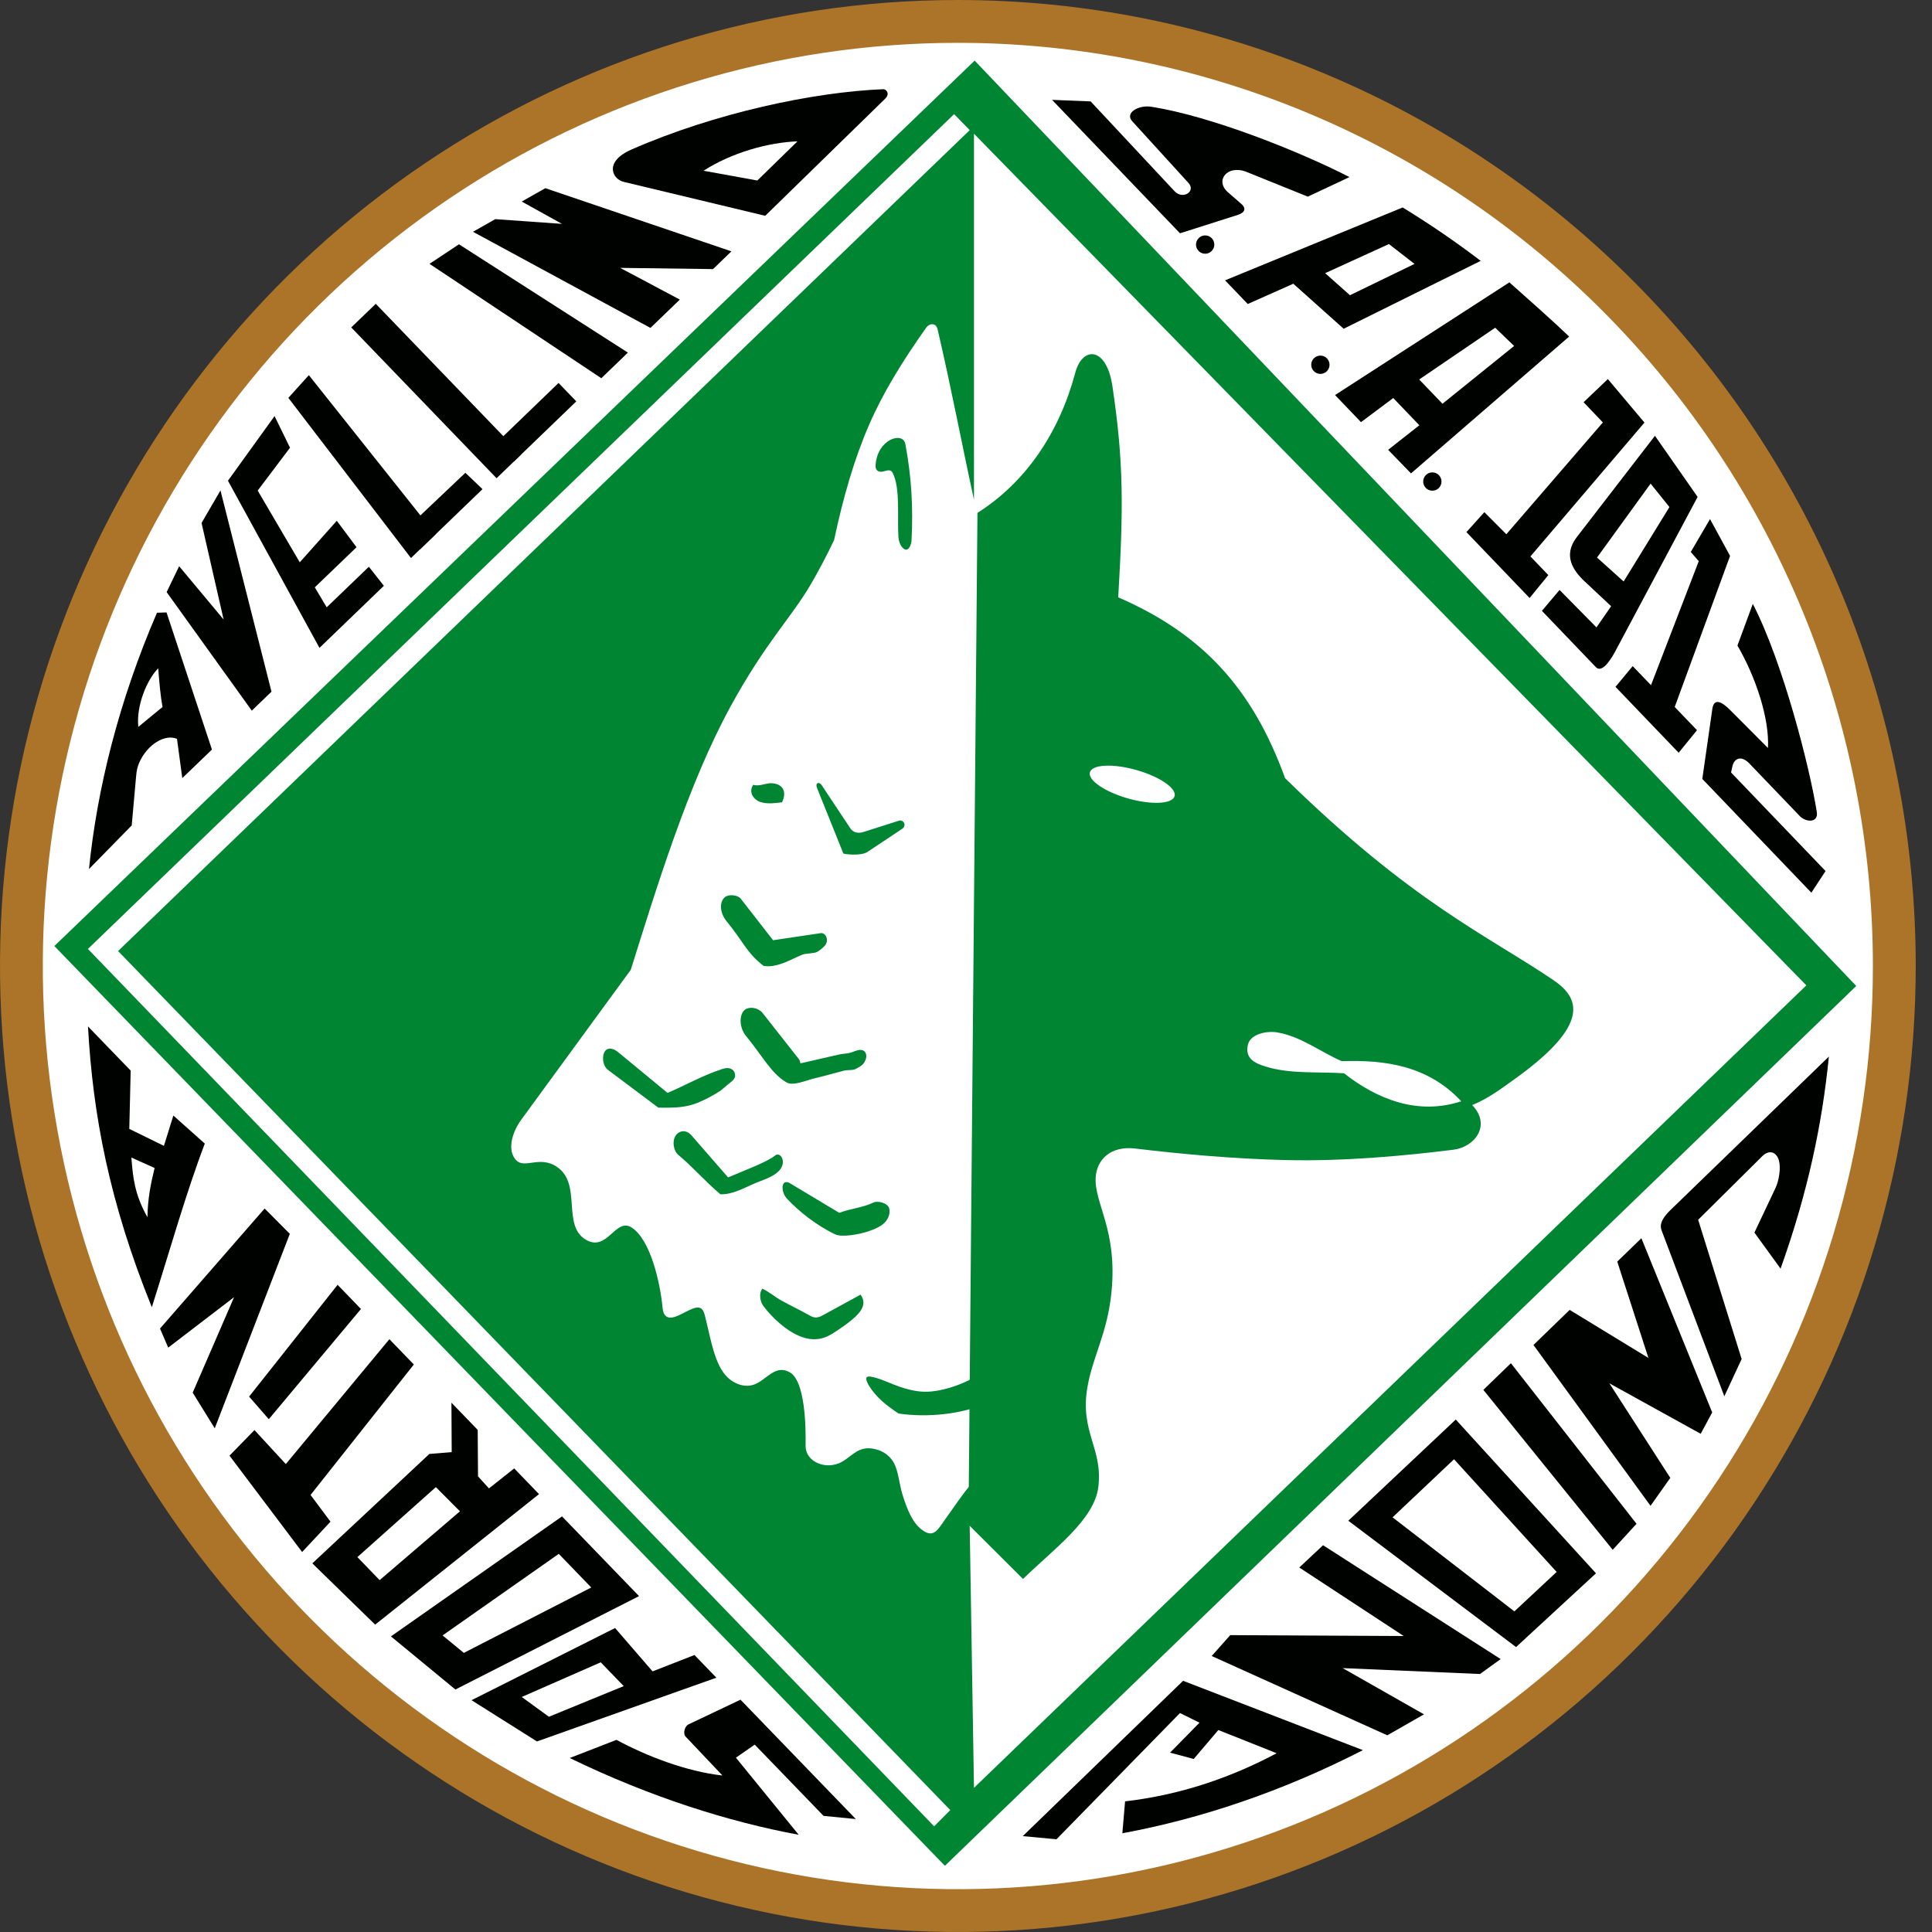 <svg xmlns="http://www.w3.org/2000/svg" width="100" height="100" viewBox="0 0 100 100" fill="none"><rect x="0" y="0" width="100" height="100" fill="#333333" stroke="none"/><g clip-path="url(#clip0_129_1690)"><path fill-rule="evenodd" clip-rule="evenodd" d="M49.579 0C56.09 -2.33604e-06 62.537 1.293 68.552 3.806C74.567 6.319 80.033 10.002 84.637 14.645C89.24 19.288 92.892 24.799 95.384 30.866C97.876 36.932 99.158 43.434 99.158 50C99.158 59.889 96.25 69.556 90.802 77.778C85.355 86.001 77.611 92.41 68.552 96.194C59.493 99.978 49.524 100.969 39.907 99.039C30.289 97.11 21.455 92.348 14.521 85.355C7.588 78.363 2.866 69.454 0.953 59.755C-0.96 50.056 0.021 40.002 3.774 30.866C7.527 21.73 13.881 13.921 22.034 8.427C30.188 2.932 39.773 3.51827e-06 49.579 0Z" fill="#AC7428"></path><path fill-rule="evenodd" clip-rule="evenodd" d="M49.578 2.217C55.798 2.217 61.957 3.453 67.703 5.854C73.45 8.255 78.671 11.775 83.069 16.212C87.467 20.649 90.956 25.917 93.336 31.714C95.716 37.512 96.941 43.725 96.941 50C96.941 59.451 94.163 68.69 88.959 76.548C83.755 84.406 76.358 90.53 67.703 94.147C59.049 97.763 49.526 98.71 40.339 96.866C31.151 95.022 22.712 90.471 16.088 83.789C9.464 77.106 4.953 68.592 3.126 59.323C1.298 50.053 2.236 40.446 5.821 31.715C9.406 22.983 15.476 15.52 23.265 10.27C31.054 5.019 40.211 2.217 49.578 2.217Z" fill="white"></path><path fill-rule="evenodd" clip-rule="evenodd" d="M2.813 48.967L50.448 3.137L96.079 51.034L48.907 96.574L2.813 48.967Z" fill="#008633"></path><path fill-rule="evenodd" clip-rule="evenodd" d="M50.413 92.539L93.496 51.003L50.413 6.922V25.868C49.781 22.97 49.253 20.149 48.526 17.03C48.457 16.732 48.132 16.688 47.928 16.976C46.701 18.713 45.707 20.322 44.977 22.005C44.2 23.797 43.64 25.764 43.171 27.959C42.8 28.737 42.387 29.527 41.951 30.272C40.967 31.951 39.63 33.249 37.82 36.554C35.613 40.585 33.96 46.023 32.649 50.198C30.757 52.788 28.865 55.377 26.973 57.966C26.572 58.514 26.234 59.421 26.657 59.983C27.117 60.595 27.91 59.739 28.867 60.425C30.118 61.322 29.074 63.438 30.329 64.171C31.439 64.819 31.857 62.996 32.696 63.538C33.654 64.156 34.168 66.343 34.293 67.681C34.337 68.15 34.566 68.27 34.918 68.165C35.223 68.073 35.633 67.795 35.953 67.703C36.411 67.572 36.452 67.97 36.536 68.301C36.79 69.303 36.985 70.629 37.643 71.279C37.978 71.61 38.532 71.849 39.039 71.661C39.691 71.42 40.106 70.614 40.866 71.023C41.675 71.458 41.716 73.841 41.697 74.824C41.682 75.601 42.596 76.049 43.389 75.751C43.968 75.533 44.291 74.925 45.006 74.964C45.404 74.986 45.974 75.167 46.282 75.747C46.498 76.156 46.555 76.862 46.718 77.376C46.969 78.174 47.232 78.809 47.711 79.176C48.31 79.635 48.532 79.193 48.888 78.689C49.394 77.971 49.892 77.253 50.158 76.951L50.413 92.539ZM42.292 40.792L43.651 44.176C43.664 44.208 44.556 44.325 44.904 44.093L46.697 42.899C46.944 42.734 46.767 42.404 46.533 42.478L44.698 43.062C44.428 43.148 44.167 43.106 44.01 42.869L42.523 40.629C42.408 40.455 42.176 40.502 42.292 40.792ZM37.614 47.692C38.484 48.75 38.621 49.287 39.519 49.993C39.874 50.053 40.181 49.967 40.39 49.9C40.791 49.773 41.046 49.616 41.509 49.421C41.727 49.33 42.126 49.367 42.304 49.265C42.446 49.183 42.561 49.081 42.666 48.976C42.95 48.695 42.741 48.261 42.482 48.299L40.014 48.666L38.334 46.507C38.201 46.336 37.707 46.247 37.489 46.465C37.229 46.726 37.26 47.261 37.614 47.692ZM38.614 53.622C39.484 54.68 39.9 55.541 40.702 56.021C41.053 56.231 41.709 55.92 42.191 55.807C42.623 55.706 43.116 55.566 43.664 55.422C43.893 55.362 44.124 55.419 44.304 55.322C44.559 55.184 44.66 55.123 44.751 54.963C44.948 54.615 44.807 54.27 44.412 54.356C44.267 54.388 44.123 54.465 43.979 54.498C43.793 54.54 43.608 54.54 43.422 54.583L41.434 55.038C41.407 54.966 41.399 54.882 41.352 54.822L39.475 52.437C39.238 52.136 38.735 52.079 38.517 52.297C38.257 52.558 38.26 53.191 38.614 53.622ZM31.984 54.451L34.552 56.568C35.531 56.154 36.344 55.668 37.403 55.326C37.868 55.176 38.088 55.461 38.044 55.729C38.017 55.888 37.799 56.034 37.642 56.16C37.484 56.286 37.388 56.392 37.268 56.471C36.882 56.723 36.467 56.934 36.129 57.072C35.515 57.322 34.968 57.347 34.072 57.33L31.476 55.383C31.168 55.151 31.137 54.583 31.355 54.36C31.487 54.227 31.744 54.254 31.984 54.451ZM35.794 58.769L37.685 60.942C38.663 60.528 39.716 60.137 40.112 59.813C40.337 59.629 40.599 59.948 40.499 60.301C40.349 60.825 39.545 61.053 39.205 61.192C38.591 61.442 37.959 61.834 37.29 61.817C36.453 61.112 35.869 60.406 35.117 59.785C34.861 59.574 34.781 59.079 34.963 58.794C35.133 58.525 35.503 58.435 35.794 58.769ZM40.902 61.253L43.442 62.777C44.016 62.551 44.618 62.523 45.22 62.24C45.438 62.138 45.949 62.267 46.022 62.538C46.086 62.776 46.01 63.097 45.728 63.341C45.193 63.804 43.661 64.094 43.24 63.895C42.261 63.433 41.324 62.681 40.733 62.043C40.394 61.677 40.418 60.962 40.902 61.253ZM39.463 66.7C39.86 66.902 40.13 67.14 40.407 67.294C40.935 67.587 41.258 67.728 41.975 68.125C42.233 68.268 42.461 68.15 42.609 68.068L44.543 67.01C44.762 67.308 44.748 67.648 44.411 68.016C44.072 68.387 43.452 68.797 43.086 69.028C42.558 69.361 42.034 69.395 41.498 69.201C40.714 68.916 39.951 68.19 39.505 67.588C39.343 67.369 39.265 66.944 39.463 66.7ZM46.504 73.162C45.831 72.706 45.387 72.353 44.994 71.751C44.946 71.677 44.79 71.398 44.852 71.298C44.913 71.198 45.191 71.277 45.276 71.3C45.699 71.41 46.1 71.618 46.583 71.784C46.982 71.923 47.456 72.033 47.884 72.037C48.83 72.045 50.216 71.548 51.005 70.904C50.977 71.46 51.034 72.099 51.005 72.654C49.797 73.191 47.985 73.388 46.504 73.162ZM40.479 41.526C40.77 40.914 40.46 40.529 39.858 40.538C39.566 40.566 39.275 40.708 38.983 40.623C38.72 41.027 39.031 41.426 39.406 41.526C39.763 41.621 40.093 41.573 40.479 41.526ZM47.182 27.963C47.271 26.271 47.175 24.637 46.859 22.975C46.734 22.319 45.396 22.722 45.318 24.099C45.303 24.371 45.501 24.442 45.67 24.412C45.888 24.373 46.092 24.25 46.206 24.479C46.611 25.288 46.434 26.758 46.502 27.785C46.521 28.081 46.653 28.342 46.82 28.428C47.047 28.544 47.171 28.166 47.182 27.963Z" fill="white"></path><path fill-rule="evenodd" clip-rule="evenodd" d="M4.551 49.117L48.351 94.53L49.186 93.69L6.111 49.226L50.193 6.736L49.385 5.908L4.551 49.117Z" fill="white"></path><path fill-rule="evenodd" clip-rule="evenodd" d="M66.516 40.279C73.085 46.72 76.995 48.421 80.399 50.727C81.719 51.621 82.422 52.978 78.378 55.867C77.758 56.309 77.025 56.869 76.201 57.198C77.213 58.255 76.314 59.372 75.245 59.507C72.872 59.806 69.621 60.119 66.547 60.045C63.761 59.979 61.055 59.723 58.749 59.447C57.493 59.297 56.769 60.019 56.712 60.939C56.63 62.283 57.85 63.655 57.531 66.872C57.318 69.022 56.564 70.182 56.285 71.8C55.883 74.13 57.096 74.959 56.849 76.968C56.64 78.668 54.547 80.17 52.951 81.727L50.127 78.913L50.593 26.547C53.128 24.939 54.839 22.353 55.654 19.298C56.028 17.895 57.271 17.937 57.577 19.976C58.178 23.983 58.144 26.37 57.879 30.918C62.235 32.807 64.836 35.637 66.516 40.279ZM58.812 39.855C60.022 40.196 60.911 40.804 60.796 41.211C60.681 41.618 59.606 41.671 58.396 41.33C57.186 40.988 56.298 40.381 56.413 39.974C56.528 39.566 57.602 39.513 58.812 39.855ZM75.635 57.002C73.926 55.174 71.746 54.848 69.449 54.927C68.313 54.431 67.342 53.65 66.121 53.439C65.567 53.343 64.726 53.519 64.594 54.065C64.421 54.781 64.945 55.03 65.494 55.201C66.793 55.604 68.209 55.462 69.566 55.553C71.288 56.904 73.392 57.739 75.635 57.002Z" fill="#008633"></path><path fill-rule="evenodd" clip-rule="evenodd" d="M18.18 16.948L25.702 24.753L26.971 23.529L19.45 15.725L18.18 16.948Z" fill="#000200"></path><path fill-rule="evenodd" clip-rule="evenodd" d="M22.231 13.656L23.757 12.645L32.5 18.251L31.124 19.577L22.231 13.656Z" fill="#000200"></path><path fill-rule="evenodd" clip-rule="evenodd" d="M14.925 20.594L15.986 19.418L22.542 27.66L21.272 28.884L14.925 20.594Z" fill="#000200"></path><path fill-rule="evenodd" clip-rule="evenodd" d="M11.799 24.883L14.211 21.537L15.011 23.174L13.338 25.392L15.516 29.105L17.432 26.956L18.454 28.324L16.294 30.4L16.91 31.434L19.093 29.334L19.869 30.321L16.536 33.534L11.799 24.883Z" fill="#000200"></path><path fill-rule="evenodd" clip-rule="evenodd" d="M25.684 22.933L26.602 23.885L29.829 20.775L28.911 19.822L25.684 22.933Z" fill="#000200"></path><path fill-rule="evenodd" clip-rule="evenodd" d="M20.898 27.495L24.088 24.471L24.974 25.318L21.746 28.429L20.898 27.495Z" fill="#000200"></path><path fill-rule="evenodd" clip-rule="evenodd" d="M8.625 30.647L13.033 36.783L14.052 35.801L11.411 25.385L10.432 27.069L11.574 32.066L9.273 29.308L8.625 30.647Z" fill="#000200"></path><path fill-rule="evenodd" clip-rule="evenodd" d="M33.666 16.973L24.481 11.997L25.637 11.343L29.088 11.588L27.005 10.432L28.226 9.74L37.858 13.01L36.906 13.928L32.1 13.865L35.188 15.507L33.666 16.973Z" fill="#000200"></path><path fill-rule="evenodd" clip-rule="evenodd" d="M39.607 11.17L32.273 9.411C31.699 9.273 31.241 8.374 32.68 7.742C37.021 5.837 42.13 4.761 45.717 4.617C45.865 4.611 46.089 4.843 45.812 5.113L39.607 11.17ZM39.199 9.343L41.276 7.316C39.738 7.374 37.868 7.907 36.415 8.837L39.199 9.343Z" fill="#000200"></path><path fill-rule="evenodd" clip-rule="evenodd" d="M4.606 44.982L6.818 42.723L7.047 40.154C7.072 39.877 7.116 39.681 7.211 39.466C7.625 38.534 8.535 37.975 9.161 38.244L9.435 40.276L10.97 38.797L8.619 31.699L8.125 31.716C6.138 36.319 5.02 40.865 4.606 44.982ZM8.412 36.594C8.309 36.037 8.252 35.387 8.189 34.589C7.585 35.213 7.047 36.539 7.159 37.623L8.412 36.594Z" fill="#000200"></path><path fill-rule="evenodd" clip-rule="evenodd" d="M63.409 14.51L64.583 15.735L66.941 14.686L69.547 17.016L76.641 13.502C75.426 12.577 74.124 11.67 72.601 10.738L63.409 14.51ZM68.59 14.139L69.873 15.281L73.215 13.66L71.89 12.632L68.59 14.139Z" fill="#000200"></path><path fill-rule="evenodd" clip-rule="evenodd" d="M82.6 34.529L79.809 31.617L80.723 30.536L82.633 32.474L83.392 31.377L82.026 30.098C81.428 29.539 80.881 28.752 81.616 27.799L85.66 22.557L87.868 25.721L83.62 33.686C83.48 33.948 82.959 34.903 82.6 34.529ZM84.039 30.098L82.662 28.858L85.435 25.032L86.409 26.245L84.039 30.098Z" fill="#000200"></path><path fill-rule="evenodd" clip-rule="evenodd" d="M69.102 20.448L70.445 21.85L72.114 20.602L73.465 22.011L71.85 23.283L73.033 24.503L81.219 17.42C80.385 16.619 79.337 15.694 78.125 14.615L69.102 20.448ZM73.457 19.642L74.662 20.898L78.371 17.907L77.391 16.963L73.457 19.642Z" fill="#000200"></path><path fill-rule="evenodd" clip-rule="evenodd" d="M75.902 27.542L79.172 30.953L80.141 29.766L79.214 28.801L85.117 21.872L83.222 19.621L81.966 20.819L82.964 21.865L77.968 27.652L76.83 26.51L75.902 27.542Z" fill="#000200"></path><path fill-rule="evenodd" clip-rule="evenodd" d="M83.617 35.551L86.887 38.962L87.836 37.794L86.683 36.593L89.548 28.773L88.511 26.867L87.514 28.57L87.927 29.047L85.456 35.464L84.507 34.479L83.617 35.551Z" fill="#000200"></path><path fill-rule="evenodd" clip-rule="evenodd" d="M90.725 31.258L89.93 33.414C90.878 35.043 91.59 37.186 91.51 38.716L89.571 36.771C89.349 36.549 88.736 35.953 88.63 36.694L88.111 40.317L93.755 46.205L94.491 45.086L89.599 39.983L89.672 39.655C89.756 39.278 90.109 39.061 90.551 39.522L93.166 42.25C93.451 42.548 94.132 42.625 94.036 42.019C93.677 39.741 92.277 34.252 90.725 31.258Z" fill="#000200"></path><path fill-rule="evenodd" clip-rule="evenodd" d="M69.849 9.166L67.693 10.178L64.528 8.901C63.531 8.499 62.858 9.343 63.563 9.956L64.243 10.547C64.603 10.86 64.298 11.05 64.077 11.12L61.077 12.076L54.454 5.168L56.452 5.249L60.796 9.898C61.22 10.351 61.916 9.909 61.516 9.47L58.603 6.275C58.209 5.842 58.926 5.419 59.604 5.527C62.687 6.016 67.203 7.812 69.849 9.166Z" fill="#000200"></path><path fill-rule="evenodd" clip-rule="evenodd" d="M62.721 12.331C62.808 12.422 62.855 12.543 62.853 12.669C62.85 12.794 62.797 12.914 62.707 13C62.639 13.065 62.554 13.108 62.462 13.125C62.37 13.141 62.275 13.13 62.189 13.092C62.103 13.054 62.031 12.992 61.98 12.913C61.93 12.834 61.904 12.742 61.906 12.649C61.908 12.555 61.938 12.464 61.992 12.388C62.045 12.311 62.12 12.252 62.208 12.218C62.295 12.184 62.39 12.177 62.482 12.197C62.573 12.217 62.656 12.264 62.721 12.331Z" fill="#000200"></path><path fill-rule="evenodd" clip-rule="evenodd" d="M68.685 18.552C68.772 18.643 68.819 18.764 68.816 18.89C68.814 19.015 68.761 19.134 68.671 19.221C68.603 19.286 68.518 19.329 68.426 19.345C68.334 19.362 68.239 19.35 68.153 19.313C68.067 19.275 67.995 19.213 67.944 19.134C67.894 19.055 67.868 18.963 67.87 18.869C67.872 18.776 67.902 18.685 67.956 18.608C68.009 18.532 68.084 18.473 68.171 18.439C68.259 18.405 68.354 18.397 68.445 18.417C68.537 18.438 68.62 18.484 68.685 18.552Z" fill="#000200"></path><path fill-rule="evenodd" clip-rule="evenodd" d="M74.48 24.597C74.567 24.688 74.614 24.809 74.611 24.934C74.609 25.06 74.556 25.179 74.466 25.266C74.398 25.331 74.313 25.374 74.221 25.39C74.129 25.407 74.034 25.395 73.948 25.358C73.862 25.32 73.79 25.258 73.739 25.179C73.689 25.1 73.663 25.008 73.665 24.914C73.667 24.821 73.697 24.73 73.75 24.653C73.804 24.576 73.879 24.517 73.966 24.483C74.054 24.45 74.149 24.442 74.24 24.462C74.332 24.483 74.415 24.529 74.48 24.597Z" fill="#000200"></path><path fill-rule="evenodd" clip-rule="evenodd" d="M84.958 64.09L88.623 73.107L88.028 74.213L83.301 71.6L86.454 76.495L85.431 77.941L79.372 69.616L81.246 67.8L85.322 70.287L83.709 65.301L84.958 64.09Z" fill="#000200"></path><path fill-rule="evenodd" clip-rule="evenodd" d="M84.706 78.871L78.204 70.559L76.778 71.94L83.473 80.217L84.706 78.871Z" fill="#000200"></path><path fill-rule="evenodd" clip-rule="evenodd" d="M89.251 72.271L86.003 63.683C85.853 63.287 86.177 62.909 86.481 62.614L94.662 54.688C94.322 58.127 93.588 61.679 92.162 65.665L90.808 63.798L91.901 61.489C92.081 61.11 92.186 60.447 92.074 60.059C91.947 59.618 91.57 59.493 91.216 59.843L87.896 63.136L90.147 70.344L89.251 72.271Z" fill="#000200"></path><path fill-rule="evenodd" clip-rule="evenodd" d="M82.608 81.434L75.35 73.475L69.788 78.713L78.471 85.252L82.608 81.434ZM80.571 81.363L75.26 75.53L72.079 78.537L78.385 83.405L80.571 81.363Z" fill="#000200"></path><path fill-rule="evenodd" clip-rule="evenodd" d="M68.48 79.981L77.674 85.874L76.604 86.646L69.495 86.341L73.706 88.734L71.805 89.819L62.718 85.715L63.677 84.634L72.655 84.68L67.251 81.134L68.48 79.981Z" fill="#000200"></path><path fill-rule="evenodd" clip-rule="evenodd" d="M70.543 90.587L61.236 86.998L52.938 95.038L54.684 95.2L61.075 88.668L62.086 89.165L60.562 90.717L61.787 91.044L63.061 89.546L66.079 90.747C63.34 92.207 60.699 92.952 58.234 93.238L58.093 94.889C62.137 94.144 66.373 92.727 70.543 90.587Z" fill="#000200"></path><path fill-rule="evenodd" clip-rule="evenodd" d="M29.489 90.994L31.909 90.055C33.442 90.883 35.518 91.694 37.395 91.9L35.488 89.887C35.339 89.73 35.438 89.347 35.634 89.255L38.328 87.975L44.297 94.154L42.627 93.99L39.064 90.302L38.091 90.977L41.341 94.968C37.71 94.292 33.674 93.026 29.489 90.994Z" fill="#000200"></path><path fill-rule="evenodd" clip-rule="evenodd" d="M27.793 90.137L37.079 86.837L35.946 85.663L33.777 86.51L31.836 84.266L24.407 88.002L27.793 90.137ZM28.411 88.859L32.284 87.273L31.094 86.041L27.006 87.835L28.411 88.859Z" fill="#000200"></path><path fill-rule="evenodd" clip-rule="evenodd" d="M23.571 87.449L33.076 82.614L29.09 78.488L20.234 84.699L23.571 87.449ZM22.908 84.649L28.922 80.427L30.603 82.168L24.007 85.553L22.908 84.649Z" fill="#000200"></path><path fill-rule="evenodd" clip-rule="evenodd" d="M27.899 77.335L19.418 84.091L16.166 80.919L22.224 75.256L23.38 75.161L23.366 72.603L24.726 74.011L24.742 76.415L25.308 77.04L26.615 76.005L27.899 77.335ZM19.65 81.787L23.807 78.225L22.56 76.973L18.498 80.595L19.65 81.787Z" fill="#000200"></path><path fill-rule="evenodd" clip-rule="evenodd" d="M15.638 80.332L17.107 78.762L16.074 77.379L21.42 70.626L20.155 69.316L14.794 75.78L13.171 74.021L11.879 75.345L15.638 80.332Z" fill="#000200"></path><path fill-rule="evenodd" clip-rule="evenodd" d="M13.912 73.458L18.683 67.753L17.474 66.502L12.894 72.287L13.912 73.458Z" fill="#000200"></path><path fill-rule="evenodd" clip-rule="evenodd" d="M11.115 73.929L15.001 63.864L13.697 62.553L8.282 68.765L8.707 69.753L12.117 67.14L9.974 72.083L11.115 73.929Z" fill="#000200"></path><path fill-rule="evenodd" clip-rule="evenodd" d="M7.859 67.662C8.801 64.686 9.648 61.688 10.601 59.192L8.973 57.741L8.484 59.309L6.692 58.432L6.764 55.415L4.554 53.127C4.804 57.692 5.656 62.224 7.859 67.662ZM8.003 60.455L6.801 59.915C6.877 60.908 6.956 61.808 7.632 63.005C7.642 62.076 7.803 61.265 8.003 60.455Z" fill="#000200"></path></g><defs><clipPath id="clip0_129_1690"><rect width="99.158" height="100" fill="white"></rect></clipPath></defs></svg>